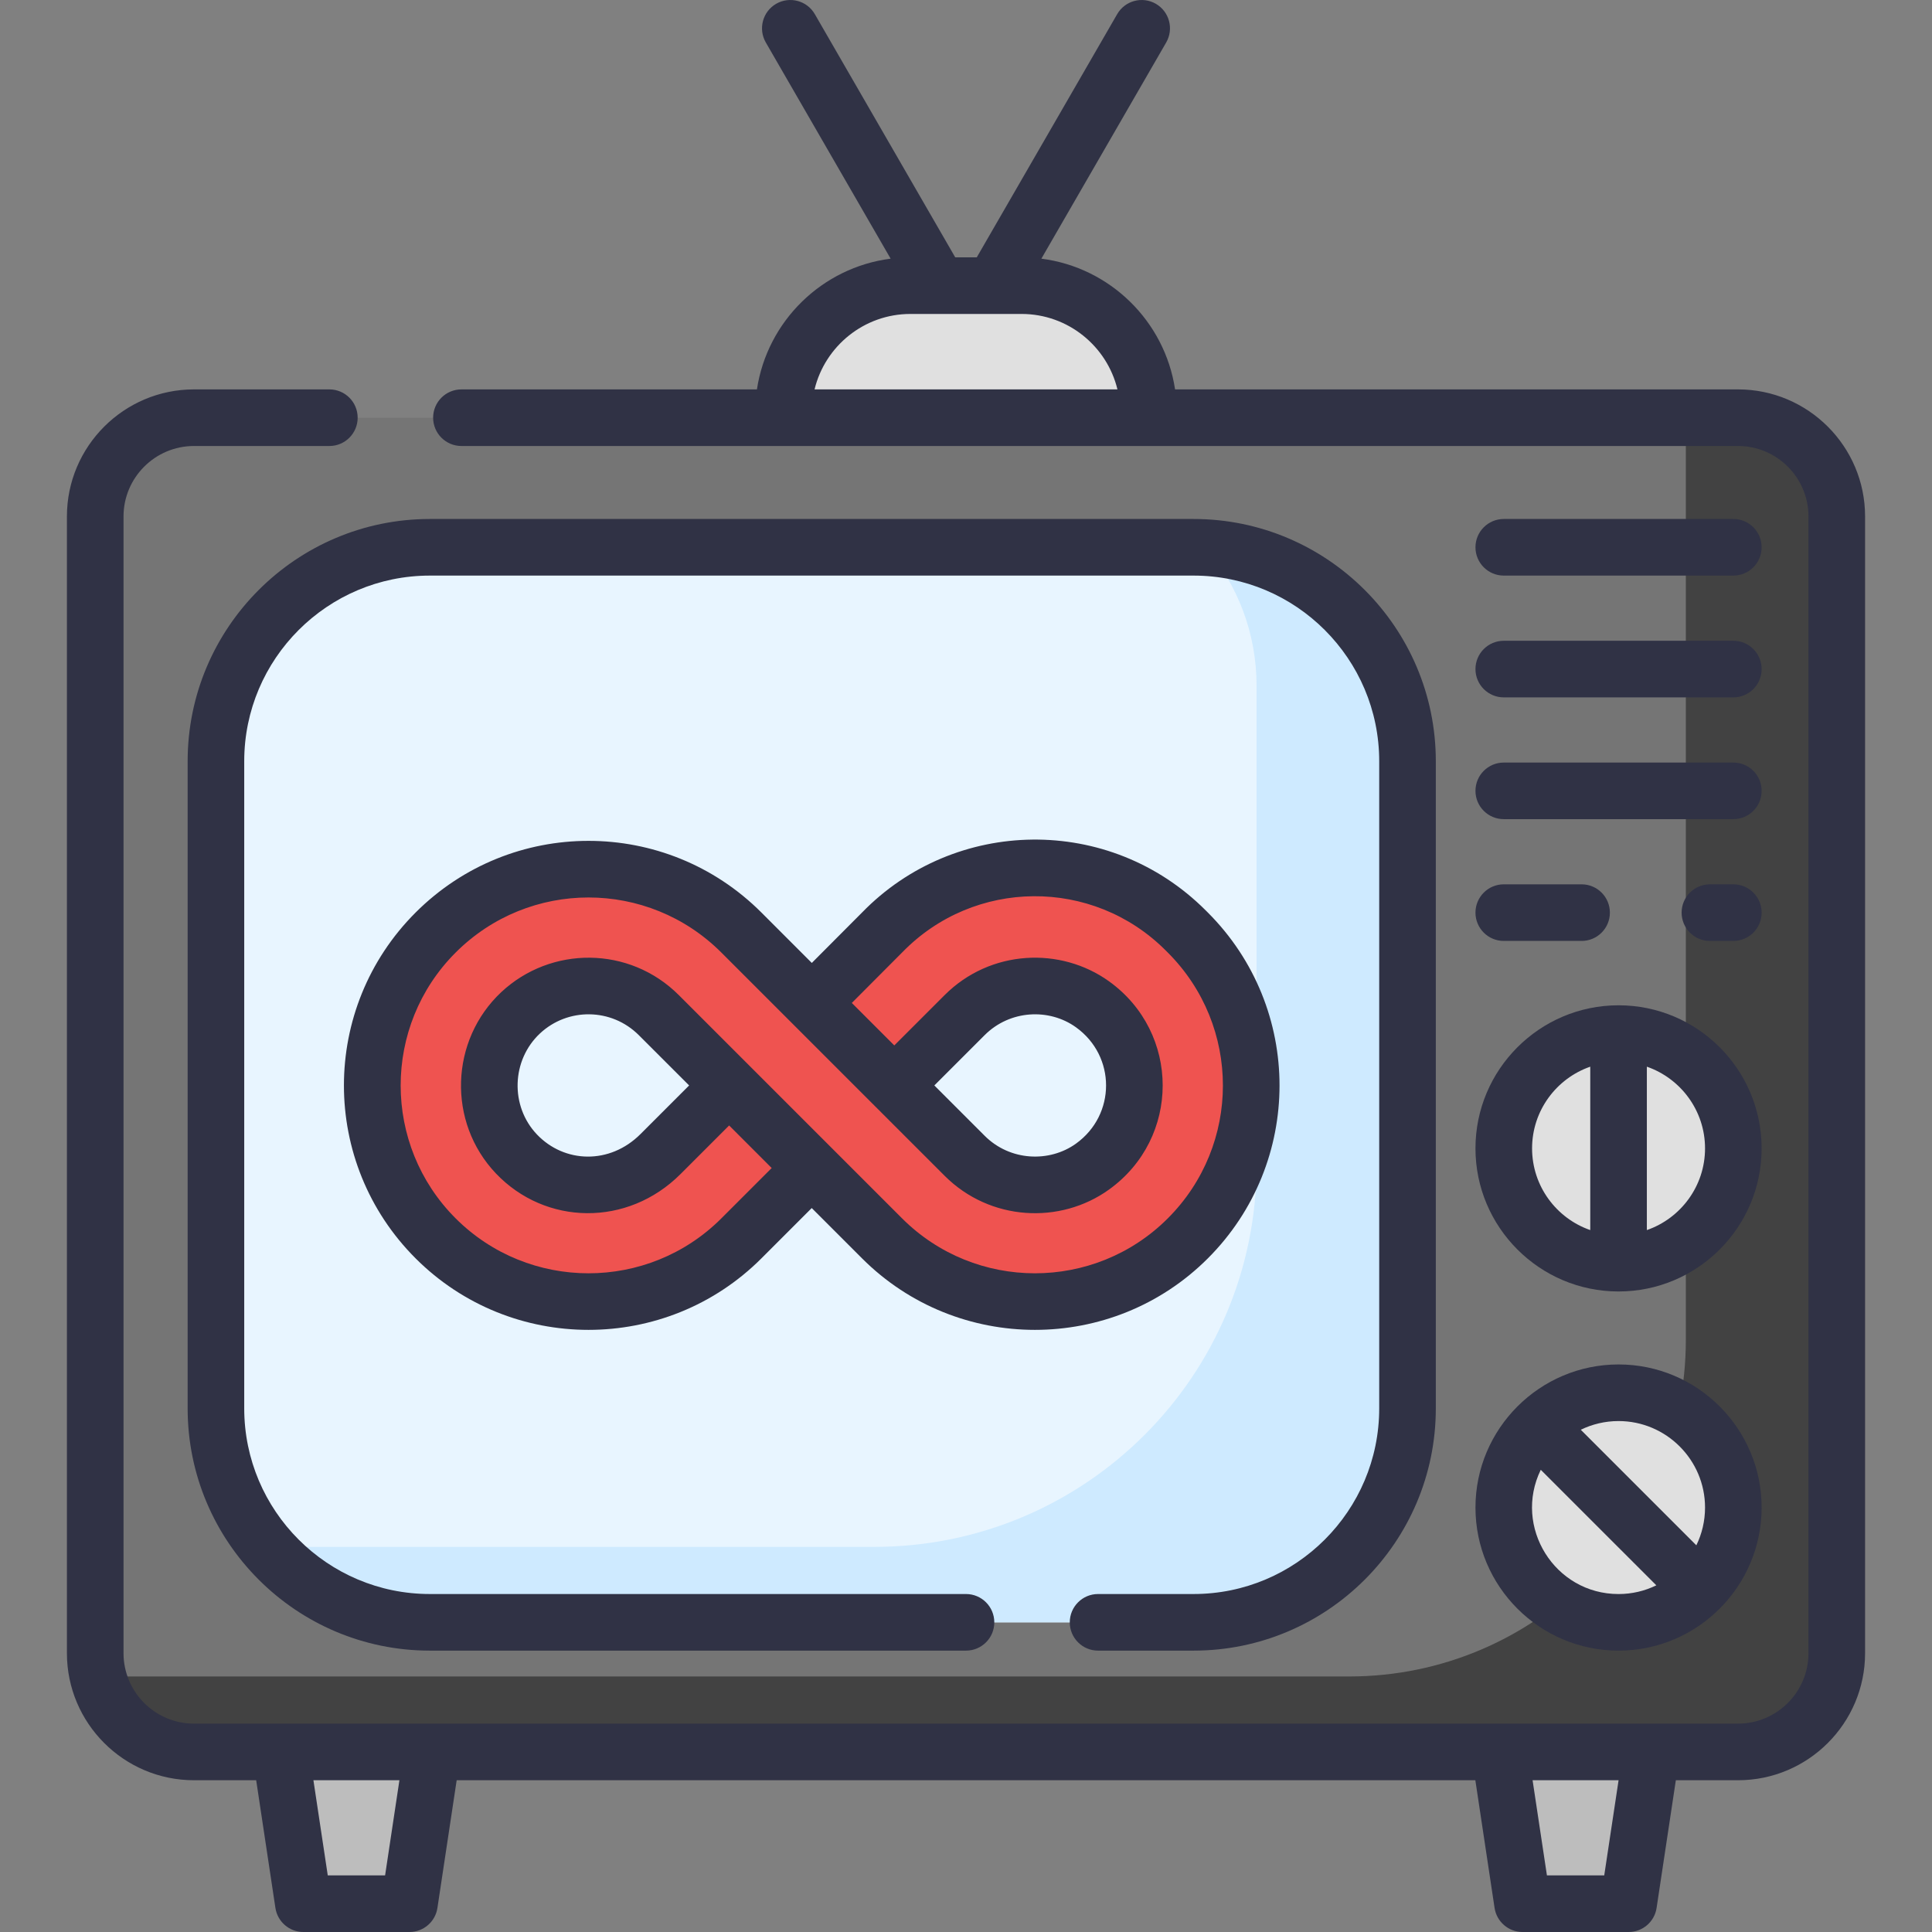 <?xml version="1.0" encoding="UTF-8"?> <svg xmlns="http://www.w3.org/2000/svg" width="80" height="80" viewBox="0 0 80 80" fill="none"><rect x="0" y="0" width="80" height="80" fill="#808080" stroke="none"/> <g clip-path="url(#clip0)"> <path d="M71.968 72.544H8.032C5.774 72.544 3.943 70.713 3.943 68.455V21.384C3.943 19.126 5.774 17.296 8.032 17.296H71.968C74.227 17.296 76.057 19.127 76.057 21.384V68.455C76.057 70.713 74.227 72.544 71.968 72.544Z" fill="#757575"></path> <path d="M71.968 17.296H69.692C69.767 17.605 69.807 17.927 69.807 18.259V55.476C69.807 63.176 63.565 69.419 55.864 69.419H4.059C4.492 71.212 6.106 72.544 8.032 72.544H71.968C74.227 72.544 76.057 70.713 76.057 68.455V21.384C76.057 19.126 74.227 17.296 71.968 17.296Z" fill="#424242"></path> <path d="M8.941 58.319V31.52C8.941 26.628 12.908 22.662 17.8 22.662H49.423C54.316 22.662 58.282 26.628 58.282 31.52V58.319C58.282 63.211 54.316 67.177 49.423 67.177H17.8C12.908 67.177 8.941 63.211 8.941 58.319Z" fill="#E8F5FF"></path> <path d="M49.937 22.678C51.243 24.221 52.032 26.216 52.032 28.396V48.22C52.032 56.964 44.944 64.053 36.2 64.053H11.55C11.377 64.053 11.206 64.046 11.036 64.037C12.661 65.957 15.088 67.178 17.8 67.178H49.423C54.316 67.178 58.282 63.212 58.282 58.319V31.521C58.282 26.801 54.59 22.945 49.937 22.678Z" fill="#CEEAFF"></path> <path d="M37.031 44.947L39.943 42.035C40.847 41.131 42.097 40.699 43.395 40.863C44.058 40.947 44.695 41.197 45.238 41.587C47.548 43.247 47.548 46.646 45.238 48.307C44.695 48.697 44.058 48.946 43.395 49.03C42.097 49.194 40.847 48.762 39.943 47.858L37.031 44.947L30.7 38.615C27.203 35.119 21.534 35.119 18.038 38.615C14.541 42.112 14.541 47.781 18.038 51.278C21.534 54.775 27.203 54.775 30.7 51.278L33.611 48.366L30.192 44.947L27.351 47.787C26.556 48.582 25.485 49.066 24.36 49.064C23.229 49.062 22.168 48.607 21.385 47.784C19.82 46.141 19.901 43.488 21.558 41.938C22.323 41.222 23.316 40.829 24.369 40.829C25.469 40.829 26.503 41.257 27.28 42.035L36.523 51.278C40.02 54.775 45.689 54.775 49.186 51.278C52.682 47.781 52.682 42.112 49.186 38.615L49.095 38.525C45.614 35.043 39.957 35.083 36.525 38.613L33.616 41.532L37.031 44.947Z" fill="#EF5350"></path> <path d="M67.021 67.178C69.646 67.178 71.774 65.05 71.774 62.425C71.774 59.799 69.646 57.671 67.021 57.671C64.396 57.671 62.268 59.799 62.268 62.425C62.268 65.05 64.396 67.178 67.021 67.178Z" fill="#E0E0E0"></path> <path d="M67.021 52.305C69.646 52.305 71.774 50.177 71.774 47.552C71.774 44.927 69.646 42.799 67.021 42.799C64.396 42.799 62.268 44.927 62.268 47.552C62.268 50.177 64.396 52.305 67.021 52.305Z" fill="#E0E0E0"></path> <path d="M16.954 78.829H12.563L11.616 72.544H17.901L16.954 78.829Z" fill="#BDBDBD"></path> <path d="M63.045 78.829H67.437L68.383 72.544H62.099L63.045 78.829Z" fill="#BDBDBD"></path> <path d="M42.302 11.829H37.7C34.797 11.829 32.443 14.182 32.443 17.085C32.443 17.202 32.538 17.296 32.654 17.296H47.348C47.464 17.296 47.558 17.201 47.558 17.085C47.558 14.182 45.205 11.829 42.302 11.829Z" fill="#E0E0E0"></path> <path d="M71.968 16.124H48.657C48.232 13.3 45.964 11.074 43.121 10.711L48.29 1.758C48.613 1.197 48.421 0.481 47.861 0.157C47.3 -0.166 46.584 0.025 46.26 0.586L40.446 10.656H39.554L33.74 0.586C33.417 0.025 32.7 -0.166 32.139 0.157C31.579 0.481 31.387 1.197 31.71 1.758L36.879 10.711C34.037 11.074 31.768 13.3 31.343 16.124H19.107C18.46 16.124 17.935 16.648 17.935 17.296C17.935 17.943 18.46 18.468 19.107 18.468H71.968C73.576 18.468 74.885 19.776 74.885 21.384V68.455C74.885 70.063 73.576 71.372 71.968 71.372H8.032C6.424 71.372 5.115 70.063 5.115 68.455V21.384C5.115 19.776 6.424 18.468 8.032 18.468H13.639C14.286 18.468 14.81 17.943 14.81 17.296C14.81 16.648 14.286 16.124 13.639 16.124H8.032C5.131 16.124 2.771 18.484 2.771 21.384V68.455C2.771 71.356 5.131 73.716 8.032 73.716H10.608L11.404 79.003C11.491 79.576 11.983 80 12.563 80H16.954C17.534 80 18.027 79.576 18.113 79.003L18.91 73.716H61.091L61.887 79.003C61.974 79.576 62.466 80 63.046 80H67.437C68.017 80 68.51 79.576 68.596 79.003L69.393 73.716H71.969C74.869 73.716 77.229 71.356 77.229 68.455V21.384C77.229 18.484 74.869 16.124 71.968 16.124ZM33.729 16.124C34.162 14.334 35.778 13 37.699 13C40.429 13 39.535 13 42.301 13C44.222 13 45.838 14.334 46.271 16.124H33.729ZM15.946 77.656H13.572L12.978 73.716H16.539L15.946 77.656ZM66.428 77.656H64.055L63.461 73.716H67.022L66.428 77.656Z" fill="#303245"></path> <path d="M45.469 68.349H49.423C54.954 68.349 59.454 63.85 59.454 58.319V31.52C59.454 25.99 54.954 21.49 49.423 21.49H17.8C12.269 21.49 7.77 25.99 7.77 31.52V58.319C7.77 63.849 12.269 68.349 17.8 68.349H40C40.647 68.349 41.172 67.825 41.172 67.177C41.172 66.53 40.647 66.005 40 66.005H17.8C13.561 66.005 10.113 62.557 10.113 58.319V31.52C10.113 27.282 13.561 23.834 17.8 23.834H49.423C53.662 23.834 57.11 27.282 57.11 31.52V58.319C57.11 62.557 53.662 66.005 49.423 66.005H45.469C44.822 66.005 44.297 66.53 44.297 67.177C44.297 67.825 44.822 68.349 45.469 68.349Z" fill="#303245"></path> <path d="M50.015 37.787L49.924 37.696C45.94 33.712 39.535 33.836 35.695 37.786L33.615 39.873L31.529 37.786C27.572 33.829 21.167 33.829 17.209 37.786C13.252 41.743 13.252 48.149 17.209 52.106C21.157 56.054 27.581 56.054 31.529 52.106L33.612 50.023L35.695 52.106C39.643 56.054 46.067 56.054 50.015 52.106C53.971 48.15 53.972 41.745 50.015 37.787ZM37.352 50.449C36.534 49.631 29.041 42.138 28.109 41.206C26.062 39.159 22.808 39.163 20.758 41.081C18.631 43.072 18.514 46.468 20.537 48.592C22.588 50.746 25.983 50.812 28.18 48.615L30.192 46.603L31.954 48.366L29.871 50.449C26.837 53.483 21.901 53.483 18.866 50.449C15.832 47.415 15.832 42.478 18.866 39.444C21.907 36.402 26.83 36.402 29.871 39.444L39.114 48.686C40.998 50.57 43.906 50.708 45.922 49.257C48.885 47.127 48.885 42.765 45.922 40.634C43.916 39.193 41.008 39.312 39.114 41.206L37.031 43.289L35.272 41.53L37.365 39.43C40.341 36.37 45.245 36.331 48.266 39.353L48.357 39.444C51.398 42.485 51.399 47.408 48.357 50.449C45.323 53.483 40.386 53.483 37.352 50.449ZM28.535 44.946L26.523 46.958C25.246 48.236 23.366 48.165 22.234 46.976C21.117 45.803 21.176 43.9 22.359 42.793C23.506 41.719 25.318 41.73 26.452 42.864L28.535 44.946ZM38.689 44.946L40.772 42.863C41.818 41.817 43.442 41.739 44.554 42.538C46.215 43.732 46.215 46.16 44.554 47.355C43.457 48.143 41.828 48.086 40.772 47.029L38.689 44.946Z" fill="#303245"></path> <path d="M67.021 68.349C70.284 68.349 72.945 65.69 72.945 62.424C72.945 59.157 70.288 56.499 67.021 56.499C63.757 56.499 61.096 59.159 61.096 62.424C61.096 65.691 63.754 68.349 67.021 68.349ZM63.8 60.861L68.585 65.645C68.112 65.876 67.581 66.006 67.021 66.006C64.372 66.006 62.649 63.221 63.8 60.861ZM70.602 62.424C70.602 62.985 70.472 63.515 70.242 63.988L65.457 59.203C65.93 58.973 66.46 58.843 67.02 58.843C68.995 58.843 70.602 60.45 70.602 62.424Z" fill="#303245"></path> <path d="M67.021 53.477C70.288 53.477 72.945 50.819 72.945 47.552C72.945 44.285 70.288 41.627 67.021 41.627C63.754 41.627 61.096 44.285 61.096 47.552C61.096 50.819 63.754 53.477 67.021 53.477ZM70.602 47.552C70.602 49.116 69.593 50.449 68.193 50.935V44.169C69.593 44.655 70.602 45.988 70.602 47.552ZM65.849 44.169V50.935C64.448 50.449 63.44 49.116 63.44 47.552C63.44 45.988 64.448 44.655 65.849 44.169Z" fill="#303245"></path> <path d="M71.774 36.618H70.804C70.156 36.618 69.632 37.143 69.632 37.79C69.632 38.437 70.156 38.962 70.804 38.962H71.774C72.421 38.962 72.946 38.437 72.946 37.79C72.946 37.143 72.422 36.618 71.774 36.618Z" fill="#303245"></path> <path d="M62.268 38.962H65.49C66.138 38.962 66.662 38.437 66.662 37.79C66.662 37.143 66.138 36.618 65.49 36.618H62.268C61.62 36.618 61.096 37.143 61.096 37.79C61.096 38.437 61.62 38.962 62.268 38.962Z" fill="#303245"></path> <path d="M62.268 33.919H71.774C72.421 33.919 72.945 33.395 72.945 32.748C72.945 32.1 72.421 31.576 71.774 31.576H62.268C61.62 31.576 61.096 32.1 61.096 32.748C61.096 33.395 61.62 33.919 62.268 33.919Z" fill="#303245"></path> <path d="M62.268 28.877H71.774C72.421 28.877 72.945 28.352 72.945 27.705C72.945 27.057 72.421 26.533 71.774 26.533H62.268C61.62 26.533 61.096 27.057 61.096 27.705C61.096 28.352 61.62 28.877 62.268 28.877Z" fill="#303245"></path> <path d="M62.268 23.834H71.774C72.421 23.834 72.945 23.309 72.945 22.662C72.945 22.015 72.421 21.49 71.774 21.49H62.268C61.62 21.49 61.096 22.015 61.096 22.662C61.096 23.309 61.62 23.834 62.268 23.834Z" fill="#303245"></path> </g> <defs> <clipPath id="clip0"> <rect width="80" height="80" fill="white"></rect> </clipPath> </defs> </svg> 